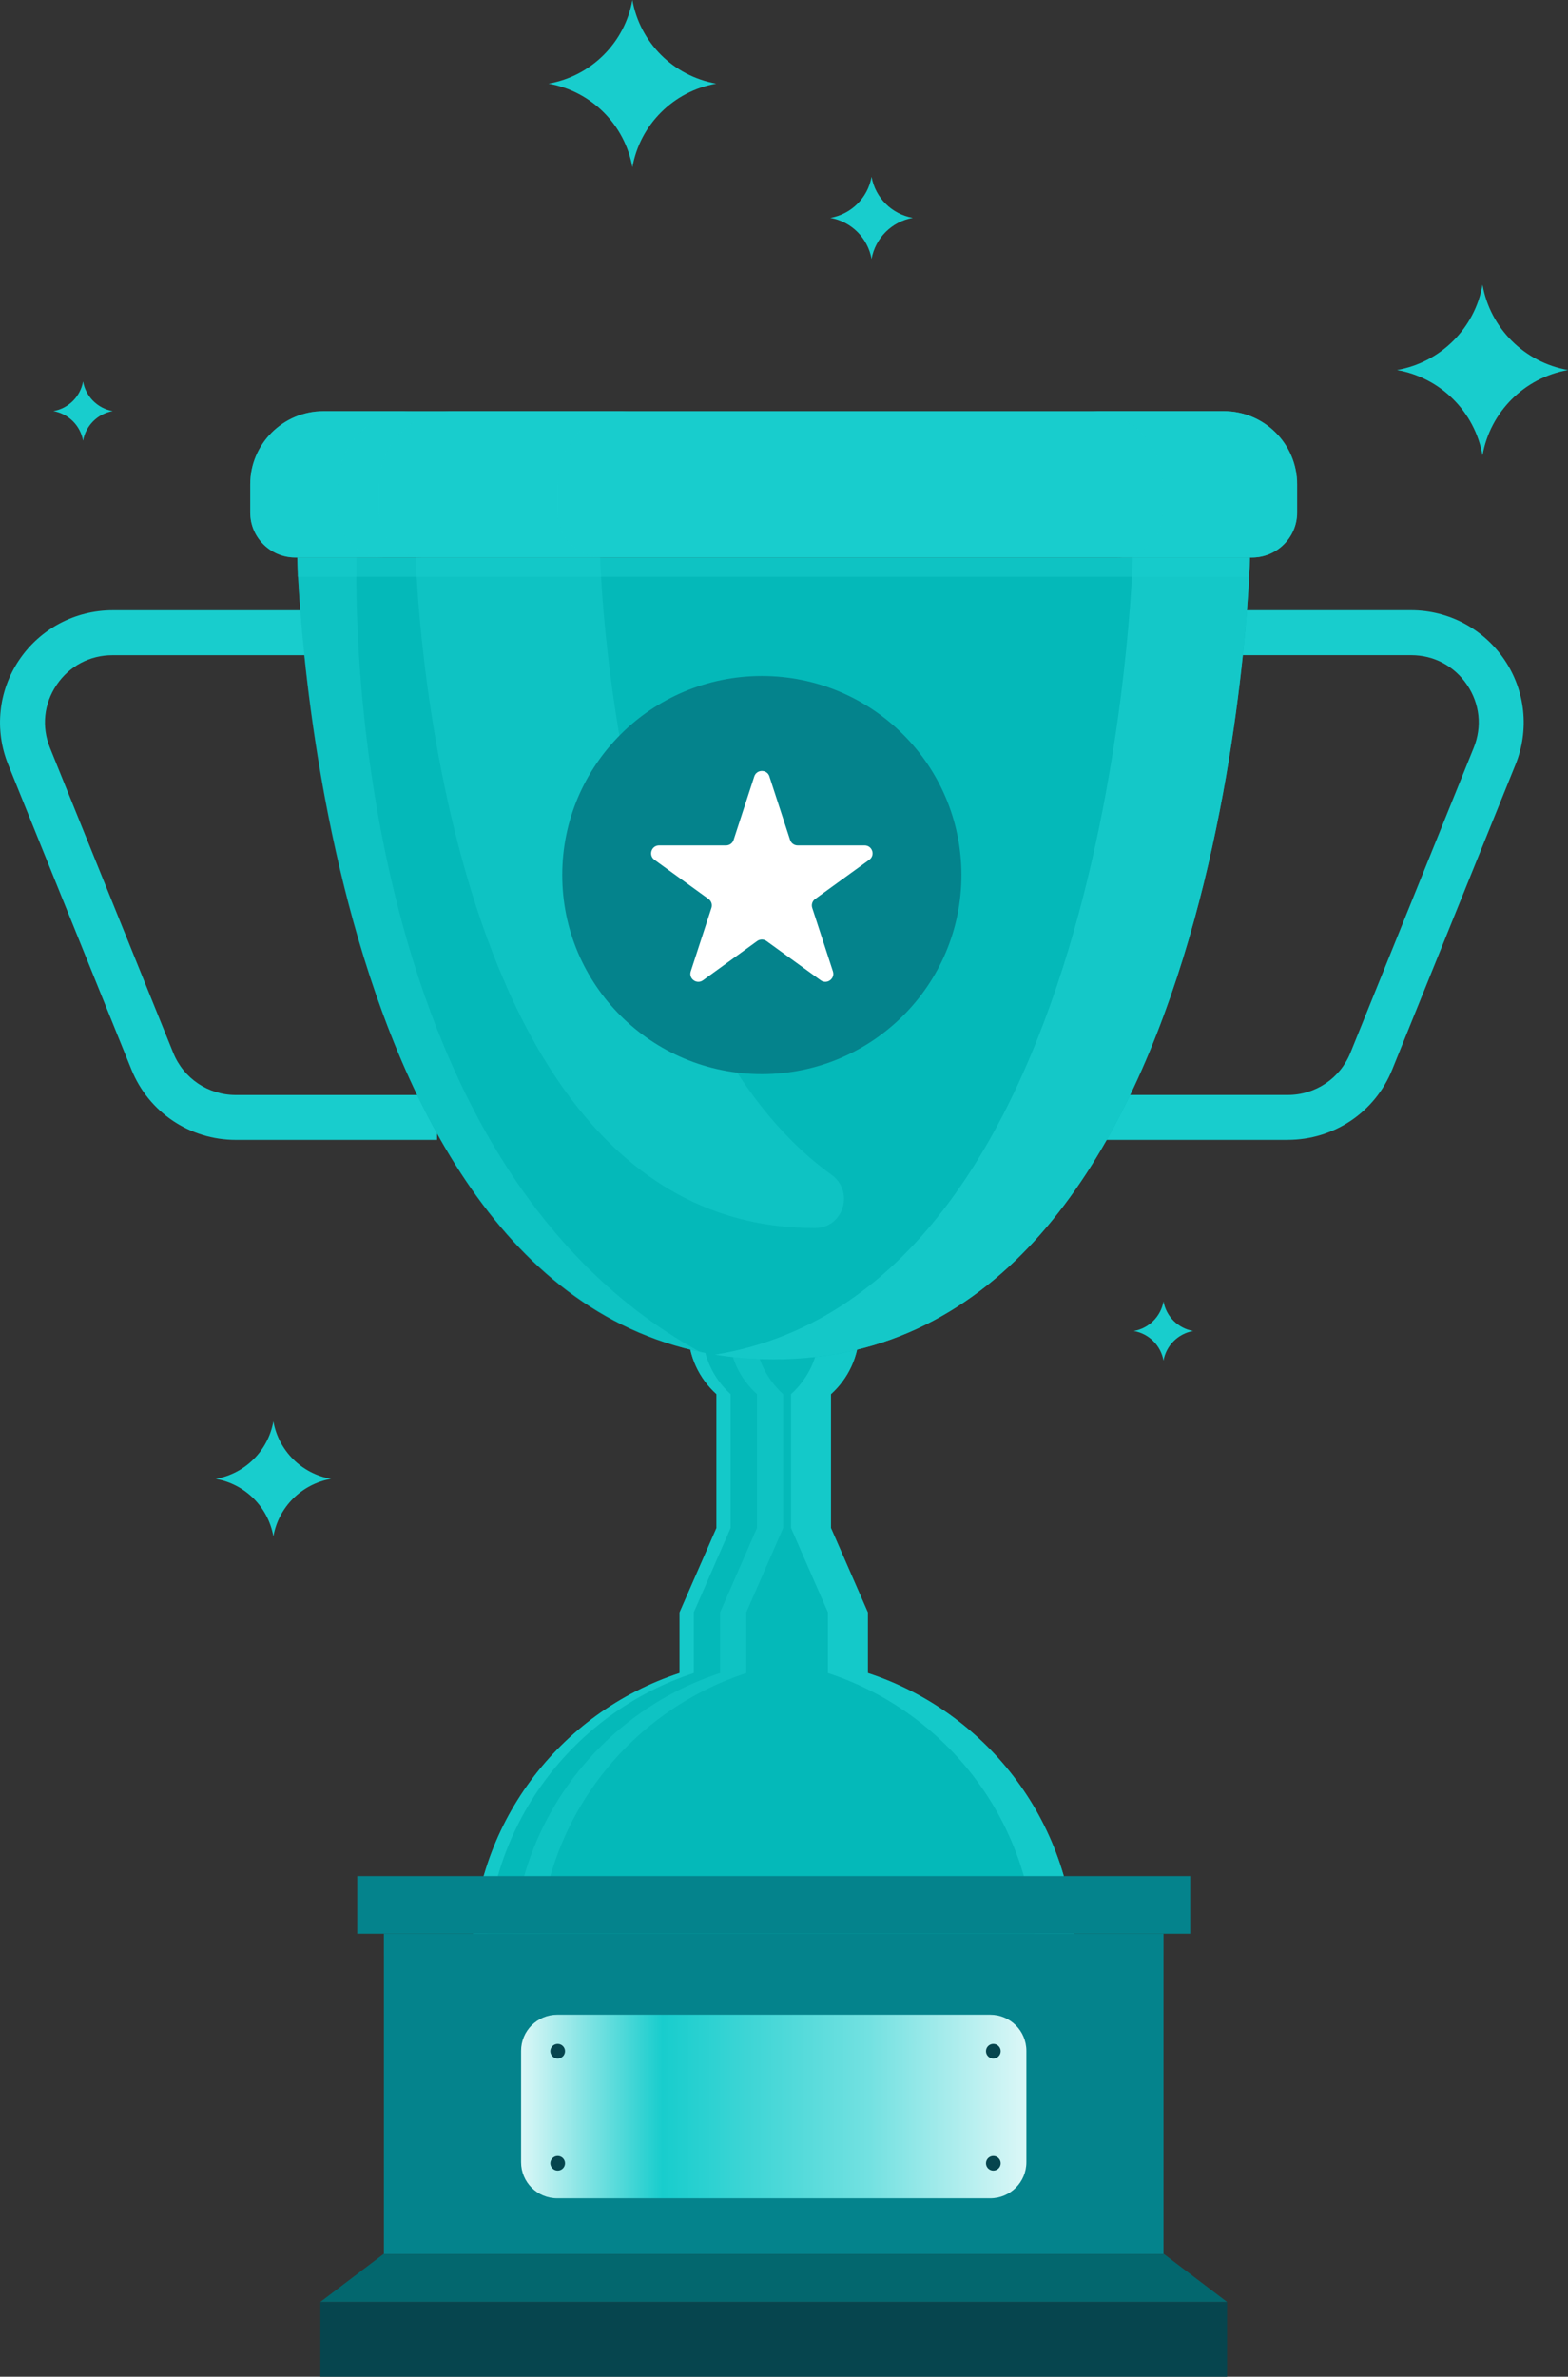 <svg width="200" height="303" viewBox="0 0 200 303" fill="none" xmlns="http://www.w3.org/2000/svg">
<rect x="0" y="0" width="200" height="303" fill="#333333" stroke="none"/>
<path d="M110.692 213.299V205.55L105.993 194.8V177.739C108.199 175.751 109.589 172.888 109.589 169.692H87.791C87.791 172.888 89.181 175.751 91.388 177.739V194.8L86.688 205.55V213.299C71.319 218.328 60.213 232.737 60.213 249.742H137.173C137.173 232.737 126.067 218.328 110.698 213.299H110.692Z" fill="#04B9B9"/>
<g style="mix-blend-mode:screen" opacity="0.5">
<path d="M65.378 249.747H68.716C68.716 232.737 79.822 218.328 95.191 213.299V205.55L99.897 194.8V177.739C97.69 175.751 96.3 172.882 96.3 169.686H92.956C92.956 172.882 94.352 175.751 96.553 177.739V194.8L91.853 205.55V213.299C76.478 218.328 65.378 232.737 65.378 249.747Z" fill="#18CDCD"/>
</g>
<g style="mix-blend-mode:multiply" opacity="0.8">
<path d="M93.192 177.739V194.8L88.492 205.55V213.299C73.117 218.328 62.017 232.737 62.017 249.747H60.207C60.207 232.737 71.313 218.328 86.682 213.299V205.55L91.388 194.8V177.739C89.181 175.751 87.791 172.882 87.791 169.686H89.595C89.595 172.882 90.991 175.751 93.192 177.739Z" fill="#18CDCD"/>
</g>
<g style="mix-blend-mode:multiply" opacity="0.8">
<path d="M137.167 249.747H132.077C132.077 232.737 120.971 218.328 105.602 213.299V205.55L100.896 194.8V177.739C103.103 175.751 104.493 172.882 104.493 169.686H109.583C109.583 172.882 108.193 175.751 105.987 177.739V194.8L110.692 205.55V213.299C126.061 218.328 137.167 232.737 137.167 249.747Z" fill="#18CDCD"/>
</g>
<path d="M148.406 246.529H48.969V287.37H148.406V246.529Z" fill="#04838C"/>
<path d="M164.257 145.323H138.598V139.595H164.257C167.791 139.595 170.928 137.482 172.249 134.217L187.975 95.329C189.061 92.638 188.75 89.717 187.124 87.311C185.498 84.906 182.89 83.526 179.983 83.526H154.691V77.798H179.983C184.763 77.798 189.21 80.158 191.887 84.104C194.565 88.05 195.093 93.05 193.307 97.466L177.581 136.354C175.381 141.8 170.146 145.317 164.257 145.317V145.323Z" fill="#18CDCD"/>
<path d="M55.748 145.323H30.089C24.2 145.323 18.972 141.806 16.765 136.36L1.046 97.472C-0.741 93.05 -0.213 88.056 2.465 84.11C5.142 80.158 9.589 77.804 14.369 77.804H39.661V83.531H14.364C11.451 83.531 8.848 84.912 7.222 87.317C5.596 89.723 5.286 92.644 6.372 95.335L22.097 134.223C23.419 137.494 26.556 139.601 30.089 139.601H55.748V145.328V145.323Z" fill="#18CDCD"/>
<path d="M151.813 239.175H45.567V246.529H151.813V239.175Z" fill="#04838C"/>
<g style="mix-blend-mode:multiply" opacity="0.5">
<path d="M148.406 246.529H48.969V249.347H148.406V246.529Z" fill="#04838C"/>
</g>
<path d="M156.512 293.469H40.862V303.005H156.512V293.469Z" fill="#06454E"/>
<path d="M156.512 293.469H40.862L48.911 287.37H148.469L156.512 293.469Z" fill="#03676E"/>
<path d="M98.678 71.075H37.914C37.914 71.075 40.46 173.3 98.678 173.3C156.897 173.3 159.443 71.075 159.443 71.075H98.678Z" fill="#04B9B9"/>
<g style="mix-blend-mode:screen" opacity="0.5">
<path d="M106.062 149.773C109.003 151.892 107.601 156.548 103.97 156.56C103.93 156.56 103.884 156.56 103.844 156.56C55.162 156.56 53.031 71.075 53.031 71.075H76.553C76.553 71.075 78.012 129.556 106.062 149.773Z" fill="#18CDCD"/>
</g>
<g style="mix-blend-mode:multiply" opacity="0.5">
<path d="M89.262 172.344C39.937 161.434 37.914 71.075 37.914 71.075H45.481C45.481 71.075 42.672 146.8 89.262 172.344Z" fill="#18CDCD"/>
</g>
<g style="mix-blend-mode:multiply" opacity="0.79">
<path d="M159.437 71.075C159.437 71.075 156.892 173.3 98.678 173.3C96.076 173.3 93.588 173.094 91.204 172.705C142.166 164.366 144.487 71.075 144.487 71.075H159.437Z" fill="#18CDCD"/>
</g>
<path d="M41.276 52.416H156.076C161.241 52.416 165.435 56.596 165.435 61.745V65.348C165.435 68.509 162.861 71.075 159.69 71.075H37.662C34.49 71.075 31.916 68.509 31.916 65.348V61.745C31.916 56.596 36.11 52.416 41.276 52.416Z" fill="#18CDCD"/>
<g style="mix-blend-mode:multiply" opacity="0.5">
<path d="M48.917 71.075H37.662C34.49 71.075 31.916 68.509 31.916 65.348V61.745C31.916 56.591 36.105 52.416 41.276 52.416H52.531C47.36 52.416 43.172 56.591 43.172 61.745V65.348C43.172 68.509 45.745 71.075 48.917 71.075Z" fill="#18CDCD"/>
</g>
<g style="mix-blend-mode:screen" opacity="0.5">
<path d="M76.88 71.075H54.134C50.962 71.075 48.388 68.509 48.388 65.348V61.745C48.388 56.591 52.577 52.416 57.748 52.416H80.494C75.323 52.416 71.135 56.591 71.135 61.745V65.348C71.135 68.509 73.709 71.075 76.88 71.075Z" fill="#18CDCD"/>
</g>
<g style="mix-blend-mode:multiply" opacity="0.79">
<path d="M165.458 61.745V65.348C165.458 68.509 162.884 71.075 159.713 71.075H142.545C145.717 71.075 148.291 68.509 148.291 65.348V61.745C148.291 56.591 144.102 52.416 138.931 52.416H156.099C161.27 52.416 165.458 56.591 165.458 61.745Z" fill="#18CDCD"/>
</g>
<g style="mix-blend-mode:multiply" opacity="0.5">
<path d="M159.328 71.075H37.96V73.537H159.328V71.075Z" fill="#18CDCD"/>
</g>
<path d="M126.303 256.855H71.077C68.529 256.855 66.464 258.914 66.464 261.454V275.664C66.464 278.204 68.529 280.263 71.077 280.263H126.303C128.851 280.263 130.916 278.204 130.916 275.664V261.454C130.916 258.914 128.851 256.855 126.303 256.855Z" fill="url(#paint0_linear_17_5476)"/>
<path d="M71.135 262.439C71.652 262.439 72.071 262.021 72.071 261.506C72.071 260.99 71.652 260.572 71.135 260.572C70.618 260.572 70.198 260.99 70.198 261.506C70.198 262.021 70.618 262.439 71.135 262.439Z" fill="#06454E"/>
<path d="M126.699 262.439C127.216 262.439 127.636 262.021 127.636 261.506C127.636 260.99 127.216 260.572 126.699 260.572C126.182 260.572 125.763 260.99 125.763 261.506C125.763 262.021 126.182 262.439 126.699 262.439Z" fill="#06454E"/>
<path d="M71.135 276.735C71.652 276.735 72.071 276.317 72.071 275.801C72.071 275.286 71.652 274.868 71.135 274.868C70.618 274.868 70.198 275.286 70.198 275.801C70.198 276.317 70.618 276.735 71.135 276.735Z" fill="#06454E"/>
<path d="M126.699 276.735C127.216 276.735 127.636 276.317 127.636 275.801C127.636 275.286 127.216 274.868 126.699 274.868C126.182 274.868 125.763 275.286 125.763 275.801C125.763 276.317 126.182 276.735 126.699 276.735Z" fill="#06454E"/>
<path d="M97.173 136.938C111.233 136.938 122.631 125.576 122.631 111.561C122.631 97.545 111.233 86.183 97.173 86.183C83.113 86.183 71.715 97.545 71.715 111.561C71.715 125.576 83.113 136.938 97.173 136.938Z" fill="#04838C"/>
<path d="M98.138 98.989L100.776 107.082C100.914 107.5 101.304 107.781 101.741 107.781H110.279C111.267 107.781 111.675 109.035 110.876 109.613L103.97 114.613C103.614 114.871 103.465 115.329 103.602 115.747L106.24 123.84C106.544 124.773 105.47 125.552 104.677 124.974L97.771 119.974C97.415 119.716 96.932 119.716 96.576 119.974L89.67 124.974C88.871 125.552 87.802 124.773 88.107 123.84L90.744 115.747C90.882 115.329 90.733 114.871 90.376 114.613L83.47 109.613C82.672 109.035 83.085 107.781 84.068 107.781H92.606C93.048 107.781 93.439 107.5 93.571 107.082L96.208 98.989C96.513 98.056 97.84 98.056 98.144 98.989H98.138Z" fill="white"/>
<path d="M80.661 -0C81.626 5.441 85.901 9.702 91.359 10.664C85.901 11.626 81.626 15.887 80.661 21.328C79.695 15.887 75.421 11.626 69.963 10.664C75.421 9.702 79.695 5.441 80.661 -0Z" fill="#18CDCD"/>
<path d="M111.169 22.537C111.646 25.211 113.743 27.302 116.426 27.777C113.743 28.253 111.646 30.343 111.169 33.018C110.692 30.343 108.595 28.253 105.912 27.777C108.595 27.302 110.692 25.211 111.169 22.537Z" fill="#18CDCD"/>
<path d="M189.095 36.305C190.078 41.854 194.438 46.196 200 47.175C194.433 48.154 190.078 52.501 189.095 58.045C188.113 52.496 183.752 48.154 178.19 47.175C183.758 46.196 188.113 41.849 189.095 36.305Z" fill="#18CDCD"/>
<path d="M34.869 181.209C35.53 184.949 38.472 187.882 42.224 188.54C38.472 189.199 35.53 192.131 34.869 195.871C34.209 192.131 31.267 189.199 27.515 188.54C31.267 187.882 34.209 184.949 34.869 181.209Z" fill="#18CDCD"/>
<path d="M148.406 165.912C148.745 167.837 150.261 169.349 152.192 169.687C150.261 170.025 148.745 171.537 148.406 173.461C148.067 171.537 146.55 170.025 144.619 169.687C146.55 169.349 148.067 167.837 148.406 165.912Z" fill="#18CDCD"/>
<path d="M10.595 48.635C10.934 50.56 12.45 52.072 14.381 52.41C12.45 52.747 10.934 54.259 10.595 56.184C10.256 54.259 8.739 52.747 6.808 52.41C8.739 52.072 10.256 50.56 10.595 48.635Z" fill="#18CDCD"/>
<defs>
<linearGradient id="paint0_linear_17_5476" x1="66.464" y1="268.562" x2="130.916" y2="268.562" gradientUnits="userSpaceOnUse">
<stop stop-color="#DCF7F7"/>
<stop offset="0.28" stop-color="#18CDCD"/>
<stop offset="0.69" stop-color="#73E1E1"/>
<stop offset="1" stop-color="#DCF7F7"/>
</linearGradient>
</defs>
</svg>
